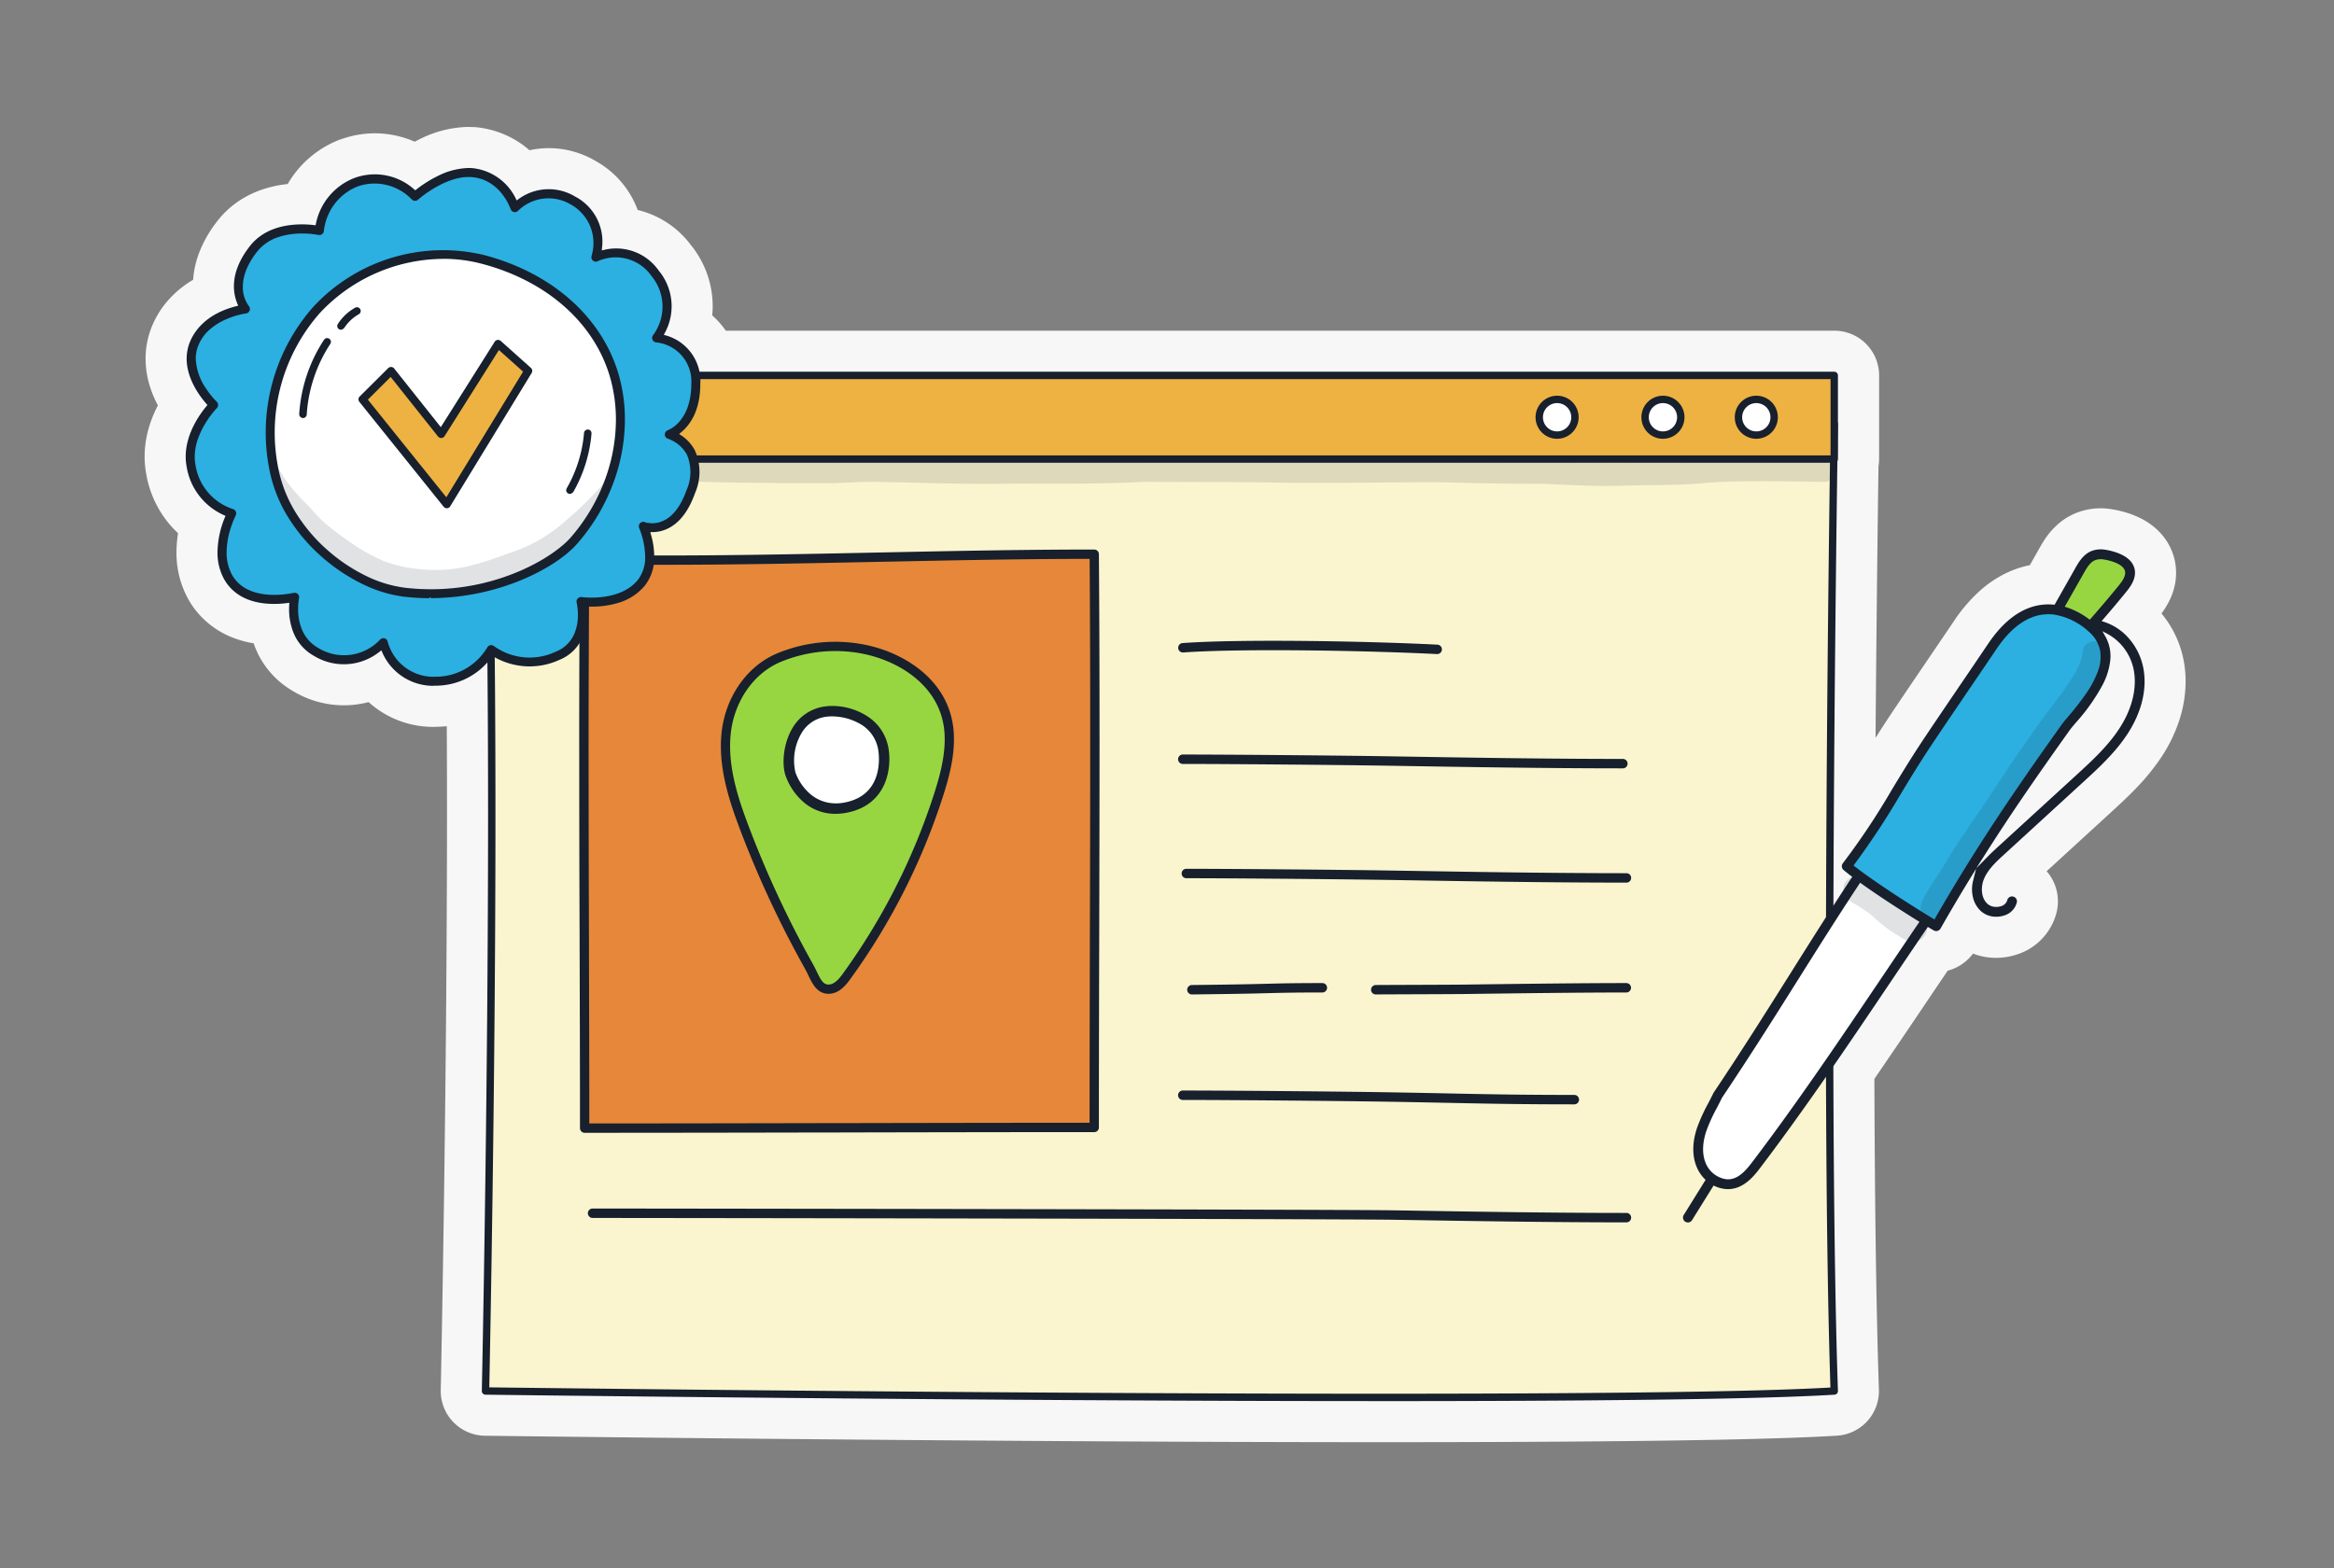 <svg xmlns="http://www.w3.org/2000/svg" xmlns:xlink="http://www.w3.org/1999/xlink" width="625" height="420" viewBox="0 0 625 420">
  <rect x="0" y="0" width="625" height="420" fill="#808080" stroke="none"/>
  <defs>
    <clipPath id="clip-path">
      <rect id="Rectangle_7305" data-name="Rectangle 7305" width="625" height="420" transform="translate(5074 2299)" fill="#e2e2e2" stroke="#c6c6c6" stroke-width="2" stroke-dasharray="10"/>
    </clipPath>
    <clipPath id="clip-path-2">
      <rect id="Rectangle_7316" data-name="Rectangle 7316" width="546.542" height="352.303" fill="none"/>
    </clipPath>
    <clipPath id="clip-path-4">
      <rect id="Rectangle_7308" data-name="Rectangle 7308" width="361.678" height="7.825" transform="translate(90.845 88.338)" fill="none"/>
    </clipPath>
    <clipPath id="clip-path-5">
      <rect id="Rectangle_7307" data-name="Rectangle 7307" width="361.673" height="7.823" transform="translate(90.847 88.34)" fill="none"/>
    </clipPath>
    <clipPath id="clip-path-6">
      <rect id="Rectangle_7310" data-name="Rectangle 7310" width="91.878" height="40.086" transform="translate(32.992 84.794)" fill="none"/>
    </clipPath>
    <clipPath id="clip-path-7">
      <rect id="Rectangle_7309" data-name="Rectangle 7309" width="91.878" height="40.079" transform="translate(32.991 84.798)" fill="none"/>
    </clipPath>
    <clipPath id="clip-path-8">
      <rect id="Rectangle_7312" data-name="Rectangle 7312" width="25.303" height="18.244" transform="translate(453.469 200.41)" fill="none"/>
    </clipPath>
    <clipPath id="clip-path-9">
      <rect id="Rectangle_7311" data-name="Rectangle 7311" width="15.484" height="23.592" transform="translate(453.469 215.779) rotate(-83)" fill="none"/>
    </clipPath>
    <clipPath id="clip-path-10">
      <rect id="Rectangle_7314" data-name="Rectangle 7314" width="50.214" height="83.938" transform="translate(475.197 133.189)" fill="none"/>
    </clipPath>
    <clipPath id="clip-path-11">
      <rect id="Rectangle_7313" data-name="Rectangle 7313" width="79.556" height="40.823" transform="translate(475.197 212.152) rotate(-83)" fill="none"/>
    </clipPath>
  </defs>
  <g id="referencement-local-illustration-grand" transform="translate(-5074 -2299)" clip-path="url(#clip-path)">
    <g id="Groupe_9654" data-name="Groupe 9654" transform="translate(5112.729 2333)">
      <g id="Groupe_9685" data-name="Groupe 9685" clip-path="url(#clip-path-2)">
        <g id="Groupe_9684" data-name="Groupe 9684">
          <g id="Groupe_9683" data-name="Groupe 9683" clip-path="url(#clip-path-2)">
            <path id="Tracé_34725" data-name="Tracé 34725" d="M546.085,143.29a27.91,27.91,0,0,0-6.006-12.966l.061-.082a21.374,21.374,0,0,0,2.337-3.957,17.643,17.643,0,0,0,1.04-3.019,16.086,16.086,0,0,0,.467-3.838,15.542,15.542,0,0,0-.431-3.642,15.7,15.7,0,0,0-2.131-4.929,16.433,16.433,0,0,0-2.475-2.945,18.7,18.7,0,0,0-4.246-2.981,24.244,24.244,0,0,0-4.321-1.712,26.835,26.835,0,0,0-3.86-.847v-.005c-.03,0-.061-.006-.091-.011s-.056-.011-.085-.015v0a17.793,17.793,0,0,0-9.116,1.056l-.216.088a17.008,17.008,0,0,0-4.191,2.524,19.961,19.961,0,0,0-3.7,4.029c-.836,1.194-1.388,2.2-1.7,2.75h0l-2.6,4.6a26.081,26.081,0,0,0-4.957,1.5,30.076,30.076,0,0,0-8.649,5.57,42.855,42.855,0,0,0-6.771,7.98l.007-.01c-.862,1.285-2.9,4.29-5.836,8.611-2.369,3.486-4.859,7.154-7.009,10.334s-3.952,5.857-5,7.45l0,.006c-1.114,1.694-2.14,3.293-3.1,4.819.246-31.678.586-58.412.784-72.708a11.948,11.948,0,0,0,.17-1.969V66.516a11.991,11.991,0,0,0-11.972-11.939H155.615c-.183-.265-.368-.529-.562-.787a23.646,23.646,0,0,0-3.062-3.319c.074-.788.125-1.58.128-2.375v-.047a26.075,26.075,0,0,0-5.694-16.23c-.026-.033-.057-.061-.083-.093a25.05,25.05,0,0,0-14.312-9.484,24.885,24.885,0,0,0-11.054-13l-.174-.109-.052-.029,0,0h0c-.079-.047-.162-.087-.241-.133-.029-.015-.055-.033-.084-.048v0A24.729,24.729,0,0,0,108.2,5.68h-.006a24.625,24.625,0,0,0-5.142.562,25.839,25.839,0,0,0-2.138-1.686l-.021-.014A25.524,25.524,0,0,0,88.828.088,8.789,8.789,0,0,0,87.74.035h-.02C87.408.024,87.088,0,86.786,0l-.317,0A30.238,30.238,0,0,0,73.6,3.3l0,0c-.035.017-.069.037-.1.054l-.088.043v0c-.361.181-.716.373-1.071.564A26.82,26.82,0,0,0,61.654,1.705h-.018a26.738,26.738,0,0,0-8.3,1.347c-.272.074-.543.163-.813.259-.038.014-.078.023-.117.037v0c-.065.024-.13.041-.195.066a27.647,27.647,0,0,0-11.15,7.96l-.008.009a27.806,27.806,0,0,0-2.74,3.911,31.418,31.418,0,0,0-6.9,1.5,26.563,26.563,0,0,0-6.146,3.021,24.7,24.7,0,0,0-5.693,5.261l-.01.012a33.191,33.191,0,0,0-4.793,8.167,25.848,25.848,0,0,0-1.791,7.685A27.254,27.254,0,0,0,5.646,47.2a24.618,24.618,0,0,0-3.93,6.82l0,.007A22.855,22.855,0,0,0,.255,62.06v.032a24.906,24.906,0,0,0,.97,6.776,29.329,29.329,0,0,0,2.329,5.723c-.151.29-.3.579-.451.882A32.021,32.021,0,0,0,.946,81.226,27.49,27.49,0,0,0,0,88.305v.026a25.092,25.092,0,0,0,.369,4.284c.006.033.016.066.022.1s.007.068.013.1l.08.434c.008.048.009.1.018.143a28.238,28.238,0,0,0,5.283,11.936l.01.014a28.208,28.208,0,0,0,3.154,3.476,36.077,36.077,0,0,0-.426,4.852v.005c0,.158,0,.317,0,.476a25.648,25.648,0,0,0,3.029,12.094l.078.143a23.062,23.062,0,0,0,3.215,4.46,23.493,23.493,0,0,0,8.254,5.744,27.318,27.318,0,0,0,6.1,1.724q.225.66.483,1.309l.042.1a23.4,23.4,0,0,0,9.529,11.1c.145.1.288.191.427.275.058.035.119.064.177.1.017.01.034.022.051.031l.157.085a26.419,26.419,0,0,0,13.3,3.607H53.4a26.514,26.514,0,0,0,6.584-.86A25.742,25.742,0,0,0,77.233,160.7h.195c.142,0,.282-.016.424-.022h.1a29.505,29.505,0,0,0,2.96-.162c.037,7.592.056,15.27.056,22.976,0,38.052-.412,76.487-.828,105.542-.208,14.528-.416,26.713-.574,35.335-.079,4.311-.145,7.732-.192,10.111-.024,1.189-.043,2.118-.056,2.767s-.021,1.006-.023,1.112v.006l0,.221a12,12,0,0,0,3.305,8.271l.111.115a12,12,0,0,0,8.417,3.6h0c1.995.025,133.3,1.718,239.611,1.728,26.8,0,52.014-.107,73.2-.377,10.6-.135,20.183-.31,28.473-.534s15.258-.494,20.72-.829a11.99,11.99,0,0,0,11.28-11.969c0-.118,0-.247-.006-.385v-.017c-.763-22.573-1.111-52.174-1.21-83.21,4.568-6.656,9.059-13.3,13.456-19.829l-.008.013.012-.018.009-.013.79-1.173.007-.011.2-.305.075-.109c1.679-2.492,3.381-5.014,5.087-7.537.049-.013.1-.022.146-.035a12.316,12.316,0,0,0,6.631-4.533,16.984,16.984,0,0,0,4.113,1.014,17.531,17.531,0,0,0,7.049-.6l0,.008c.086-.024.17-.055.256-.08.059-.018.12-.031.18-.05l0-.005a15.91,15.91,0,0,0,10.765-11.251l.067-.274a12.324,12.324,0,0,0-2.31-10.355c-.128-.163-.268-.317-.4-.474l16.986-15.56h0c2.151-1.972,4.514-4.126,6.9-6.6a58.909,58.909,0,0,0,6.932-8.546h0a40.674,40.674,0,0,0,4.691-9.682,33.8,33.8,0,0,0,1.708-10.452,29.906,29.906,0,0,0-.457-5.241m-2.568.461v0ZM27.687,129.09v0m511.4,2.5-.011.013.009-.011,0,0m.983-1.283c-.01-.012-.021-.023-.031-.034s-.02-.027-.031-.04ZM79.46,8.472h0l-.017-.015ZM66.052,8.03l-.018.015h0ZM12.911,42.647v.036h0ZM537.959,167.212Z" fill="#f7f7f7"/>
            <path id="Tracé_34726" data-name="Tracé 34726" d="M91.285,338.586s3.788-175.019,0-259.009H452.448s-2.83,175.128,0,259.009c-63.445,3.9-361.163,0-361.163,0" fill="#faf5cf"/>
            <path id="Tracé_34727" data-name="Tracé 34727" d="M330.765,341.293c-106.225,0-237.514-1.693-239.494-1.719a.987.987,0,0,1-.976-1v-.01c.038-1.751,3.745-175.948,0-258.943a.989.989,0,0,1,.944-1.032H452.446a.992.992,0,0,1,.988,1v.01c-.028,1.751-2.794,176.061,0,258.959a.987.987,0,0,1-.927,1.02c-21.029,1.29-68.211,1.721-121.743,1.721M92.292,337.611c18.956.241,296.361,3.689,359.134.045-2.636-80.01-.207-242.73.016-257.09H92.317c3.525,80.156.273,242.732-.024,257.044" fill="#17202c"/>
            <rect id="Rectangle_7306" data-name="Rectangle 7306" width="361.163" height="22.408" transform="translate(91.285 66.561)" fill="#edb242"/>
            <path id="Tracé_34728" data-name="Tracé 34728" d="M452.446,89.957H91.283a.988.988,0,0,1-.988-.988V66.561a.989.989,0,0,1,.988-.99H452.446a.99.99,0,0,1,.988.99V88.969a.988.988,0,0,1-.988.988M92.273,87.979H451.458V67.543H92.273Z" fill="#17202c"/>
            <path id="Tracé_34729" data-name="Tracé 34729" d="M373.458,77.763a4.778,4.778,0,1,1,4.778,4.778,4.778,4.778,0,0,1-4.778-4.778" fill="#fff"/>
            <path id="Tracé_34730" data-name="Tracé 34730" d="M378.238,83.531A5.767,5.767,0,1,1,384,77.763v0a5.773,5.773,0,0,1-5.766,5.766m0-9.556a3.79,3.79,0,1,0,3.79,3.79,3.79,3.79,0,0,0-3.79-3.79" fill="#17202c"/>
            <path id="Tracé_34731" data-name="Tracé 34731" d="M401.8,77.763a4.778,4.778,0,1,1,4.778,4.778,4.778,4.778,0,0,1-4.778-4.778" fill="#fff"/>
            <path id="Tracé_34732" data-name="Tracé 34732" d="M406.575,83.531a5.767,5.767,0,1,1,5.766-5.768v0a5.773,5.773,0,0,1-5.766,5.766m0-9.556a3.79,3.79,0,1,0,3.79,3.79,3.79,3.79,0,0,0-3.79-3.79" fill="#17202c"/>
            <g id="Groupe_9667" data-name="Groupe 9667" opacity="0.129">
              <g id="Groupe_9666" data-name="Groupe 9666">
                <g id="Groupe_9665" data-name="Groupe 9665" clip-path="url(#clip-path-4)">
                  <g id="Groupe_9664" data-name="Groupe 9664">
                    <g id="Groupe_9663" data-name="Groupe 9663" clip-path="url(#clip-path-5)">
                      <path id="Tracé_34733" data-name="Tracé 34733" d="M451.186,89.988a2.824,2.824,0,0,0-1.446-.362c-.9-.1-1.812-.01-2.711-.111-3.7-.178-7.4-.273-11.1-.352-11.117-.379-22.192.9-33.3.707-5.653.063-11.307.243-16.96.008-4.379-.036-8.734-.494-13.109-.6-12.65.083-25.281-.929-37.931-.634q-16.465.219-32.928-.178c-8.764-.089-17.525-.008-26.289-.065-7.307-.279-14.587.466-21.89.454-15.992.227-32,.257-47.985-.219-5.833-.091-11.676-.288-17.505.083-4.889.283-9.789.1-14.684.168-5.42-.018-10.84-.069-16.262-.087-6.386-.275-12.777-.421-19.167-.194-5.211.008-10.408.407-15.614.559-4.794.01-9.587.085-14.381.067a103.7,103.7,0,0,0-10.666-.186c-1.865.162-4.039-.484-5.507.956a3.233,3.233,0,0,0,2.266,5.472c4.2.138,8.422-.036,12.617.364,6.169.2,12.36.233,18.525-.067,7.566-.488,15.144-.763,22.728-.747,5.857.117,11.712.326,17.572.294,6.426.128,12.856.128,19.282.081,4.173-.134,8.343-.425,12.522-.3,11.642.217,23.279.664,34.927.445,11.763-.032,23.532.168,35.283-.484,10.5.057,20.991.03,31.485.134,15.571.344,31.14.01,46.708-.051,9.453.225,18.9.478,28.359.433,7.082.31,14.17.727,21.262.539,5.647-.2,11.3-.13,16.948-.348,3.409-.124,6.8-.611,10.206-.678,8.854-.36,17.713-.132,26.563-.032a3.228,3.228,0,0,0,2.739-.779,2.768,2.768,0,0,0-.553-4.3" fill="#17202c"/>
                    </g>
                  </g>
                </g>
              </g>
            </g>
            <path id="Tracé_34734" data-name="Tracé 34734" d="M426.8,77.763a4.778,4.778,0,1,1,4.778,4.778,4.778,4.778,0,0,1-4.778-4.778" fill="#fff"/>
            <path id="Tracé_34735" data-name="Tracé 34735" d="M431.576,83.531a5.767,5.767,0,1,1,5.766-5.768v0a5.773,5.773,0,0,1-5.766,5.766m0-9.556a3.79,3.79,0,1,0,3.79,3.79,3.79,3.79,0,0,0-3.79-3.79" fill="#17202c"/>
            <path id="Tracé_34736" data-name="Tracé 34736" d="M254.288,268c0-54.651.379-102.241,0-153.55-45.3,0-90.828,2.229-136.469,1.413-.437,52.286,0,101.478,0,152.314,45.616,0,91.084-.177,136.469-.177" fill="#e78739"/>
            <path id="Tracé_34737" data-name="Tracé 34737" d="M255.532,114.433a1.25,1.25,0,0,0-1.242-1.239h0c-18.808,0-37.925.393-56.411.774h-.051l-1.548.031c-18.643.389-37.919.789-57.422.789-7.469,0-14.317-.058-20.939-.176h0a1.544,1.544,0,0,0-.942.326l-.013.009-.011.011a1.273,1.273,0,0,0-.373.881v.01q-.225,26.157-.2,51.413,0,25.263.1,49.665v1.152h0c.046,15.427.1,32.911.1,50.1a1.251,1.251,0,0,0,1.245,1.25h0c22,0,44.257-.044,65.784-.087h2.752l2.963-.013h1.515c20.821-.042,42.347-.083,63.455-.083h0a1.249,1.249,0,0,0,1.242-1.25c0-18.38.045-36.668.092-53.825v-1.6c.039-16.327.077-32.21.077-48.087,0-16.524-.041-33.041-.169-50.047M250.81,266.745c-20.779.008-41.423.046-64.321.091h-3.561c-19.941.039-40.561.078-61.628.087h-2.229v-2.229c0-15.118-.049-30.3-.091-44.989v-2.124h0q-.078-24.425-.1-49.775,0-23.729.172-48.433l.017-2.244,2.249.032c5.462.078,11.351.118,17.5.118,19.6,0,39.135-.4,58.021-.795h0l.777-.013h.151c17.39-.36,35.372-.734,53.07-.774h2.22l.014,2.218q.15,23.712.134,46.8,0,25.128-.083,49.445l-.011,3.887v1.806q-.052,21.621-.072,44.659v2.229H250.81v0Z" fill="#17202c"/>
            <path id="Tracé_34738" data-name="Tracé 34738" d="M395.847,171.81a1.263,1.263,0,1,0,0-2.526c-20.485,0-42.406-.366-61.748-.689-15.82-.265-45.6-.492-56.064-.492a1.262,1.262,0,0,0-.071,2.523h.071c10.448,0,40.214.23,56.024.492,19.35.325,41.28.691,61.788.691" fill="#17202c"/>
            <path id="Tracé_34739" data-name="Tracé 34739" d="M329.685,232.371h.015c2.475-.03,20.337-.071,23.662-.114,12.959-.174,30.709-.411,43.438-.411a1.262,1.262,0,0,0,0-2.523c-12.747,0-30.5.235-43.473.409-3.323.045-21.184.086-23.657.114a1.263,1.263,0,1,0,.015,2.526" fill="#17202c"/>
            <path id="Tracé_34740" data-name="Tracé 34740" d="M346.109,141.2a1.262,1.262,0,0,0,.063-2.523c-17.6-.906-52.021-1.577-68.232-.426a1.262,1.262,0,1,0,.179,2.518c16.112-1.145,50.389-.472,67.924.429h.066" fill="#17202c"/>
            <path id="Tracé_34741" data-name="Tracé 34741" d="M396.8,202.42a1.263,1.263,0,1,0,0-2.526c-20.485,0-42.406-.366-61.748-.689-15.82-.265-45.6-.492-56.064-.492a1.262,1.262,0,0,0-.071,2.523c.024,0,.047,0,.071,0,10.448,0,40.214.23,56.024.492,19.35.325,41.28.691,61.788.691" fill="#17202c"/>
            <path id="Tracé_34742" data-name="Tracé 34742" d="M280.453,232.371h.015c2.475-.03,5.462-.071,8.788-.114,12.959-.174,13.355-.411,26.084-.411a1.262,1.262,0,0,0,.071-2.523h-.071c-12.747,0-13.151.235-26.12.409-3.323.045-6.31.086-8.783.114a1.263,1.263,0,0,0,.015,2.526" fill="#17202c"/>
            <path id="Tracé_34743" data-name="Tracé 34743" d="M382.847,261.81a1.263,1.263,0,1,0,0-2.526c-20.485,0-29.406-.366-48.748-.689-15.82-.265-45.6-.492-56.064-.492a1.262,1.262,0,0,0-.071,2.523c.024,0,.047,0,.071,0,10.448,0,40.214.23,56.024.492,19.35.325,28.28.691,48.788.691" fill="#17202c"/>
            <path id="Tracé_34744" data-name="Tracé 34744" d="M396.8,293.42a1.263,1.263,0,0,0,0-2.526c-20.485,0-42.406-.366-61.748-.689-15.82-.265-204.6-.492-215.064-.492a1.262,1.262,0,1,0-.071,2.523c.024,0,.047,0,.071,0,10.448,0,199.214.23,215.024.492,19.35.325,41.28.691,61.788.691" fill="#17202c"/>
            <path id="Tracé_34745" data-name="Tracé 34745" d="M177.9,224.872A275.985,275.985,0,0,1,160.733,188.1c-3.1-8.167-5.825-16.7-5.05-25.27s5.736-17.269,14.394-20.764a39.263,39.263,0,0,1,22.681-2.131c8.757,1.78,21.93,8.452,22.694,22.626.3,5.586-1.157,11.107-2.867,16.461a173.484,173.484,0,0,1-24.7,48.648c-1.186,1.639-2.823,3.456-5,3.285-2.681-.21-3.432-3.3-4.984-6.075" fill="#97d641"/>
            <path id="Tracé_34746" data-name="Tracé 34746" d="M182.924,232.192l-.131-.008c-2.792-.213-3.988-2.7-5.048-4.889v-.008l-.045-.093v-.007c-.257-.529-.546-1.126-.867-1.705a277.836,277.836,0,0,1-17.256-36.945c-2.92-7.684-5.959-16.645-5.128-25.818.895-9.881,6.846-18.445,15.163-21.8A40.487,40.487,0,0,1,193,138.721c10.454,2.123,22.924,9.625,23.681,23.772.316,5.856-1.219,11.586-2.928,16.9a174.1,174.1,0,0,1-24.883,48.991c-1.227,1.708-3.185,3.949-5.959,3.807m4.023-91.753a38.224,38.224,0,0,0-16.4,2.772c-7.463,3.013-12.815,10.76-13.628,19.734-.784,8.656,2.155,17.3,4.973,24.716a275.884,275.884,0,0,0,17.094,36.611c.357.643.684,1.31.987,1.934,1.049,2.175,1.706,3.41,3.02,3.51h.006c1.269.049,2.467-.808,3.888-2.776A171.677,171.677,0,0,0,211.4,178.648c1.633-5.1,3.1-10.564,2.809-16.015-.686-12.738-12.121-19.533-21.706-21.483a37.748,37.748,0,0,0-5.564-.709" fill="#17202c"/>
            <path id="Tracé_34747" data-name="Tracé 34747" d="M182.463,156.594c-9.544,1.252-10.9,12.738-9.5,16.745,1.476,4.251,6.284,10.665,14.852,8.977,10.13-1.995,10.834-11.507,9.975-15.927-1.636-8.414-10.838-10.386-15.319-9.8" fill="#fff"/>
            <path id="Tracé_34748" data-name="Tracé 34748" d="M184.268,183.978a12.967,12.967,0,0,1-8.5-3.755,16.941,16.941,0,0,1-4.129-6.431c-1.068-3.076-.646-8.744,1.92-12.9a11.768,11.768,0,0,1,8.723-5.677,14.736,14.736,0,0,1,2.689-.1,17.428,17.428,0,0,1,8.663,2.815,12.608,12.608,0,0,1,5.5,8.19c1,5.119-.039,15.381-11.068,17.559a15.55,15.55,0,0,1-3.8.295m.475-26.07a11.9,11.9,0,0,0-2.1.063,8.959,8.959,0,0,0-6.716,4.377,14.4,14.4,0,0,0-1.659,10.53,13.783,13.783,0,0,0,3.345,5.229,10.476,10.476,0,0,0,6.893,3.071,12.285,12.285,0,0,0,3.031-.234c11.092-2.185,8.97-13.8,8.874-14.291a9.75,9.75,0,0,0-4.754-6.708,15.282,15.282,0,0,0-6.916-2.035" fill="#17202c"/>
            <path id="Tracé_34749" data-name="Tracé 34749" d="M46.786,27.738A15.875,15.875,0,0,1,56.617,14.81c9.155-3.464,15.806,3.777,15.806,3.777s7.658-6.9,15.21-6.349c8.623.633,11.531,9.383,11.531,9.383a12.869,12.869,0,0,1,15.454-1.96,13.073,13.073,0,0,1,6.233,15.232,12.9,12.9,0,0,1,15.89,4.35,14.1,14.1,0,0,1,.385,17.281,11.709,11.709,0,0,1,10.476,12.4c0,10.995-7.091,13.465-7.091,13.465s10.173,2.888,5.735,15.347-12.7,9.25-12.7,9.25,4.172,9.342-.553,15.157c-5.342,6.571-16.14,5.006-16.14,5.006s2.628,10.855-6.3,14.542a17.615,17.615,0,0,1-17.746-1.657,17.374,17.374,0,0,1-15.187,8.457A13.966,13.966,0,0,1,63.9,138.135a14.5,14.5,0,0,1-18.01,2.478C38,136.107,40.14,125.96,40.14,125.96s-13.055,3.212-17.86-5.477c-4.049-7.322,1-17,1-17A16.038,16.038,0,0,1,12.38,90.6c-1.505-8.467,6.061-16.136,6.061-16.136S10.056,66.5,13.116,58.32c3.109-8.279,13.842-9.575,13.842-9.575s-5.483-6.372,2.183-16.115c5.852-7.433,17.614-4.9,17.614-4.9" fill="#2bb0e1"/>
            <path id="Tracé_34750" data-name="Tracé 34750" d="M90.229,35.4A46.246,46.246,0,0,0,45.988,49.076,49.434,49.434,0,0,0,34.8,92.608c3.789,17.27,21.25,30.453,34.723,32.022,21.887,2.544,39.837-7.417,45.423-13.815,10.29-11.794,14.952-28.1,11.14-42.957S109.6,40.358,90.225,35.406" fill="#fff"/>
            <path id="Tracé_34751" data-name="Tracé 34751" d="M77.246,149.7h0a14.859,14.859,0,0,1-13.594-8.913l-.261-.593-.507.4a15.343,15.343,0,0,1-17.514,1.1l-.019-.018-.062-.03a12.443,12.443,0,0,1-5.4-6.1,16.976,16.976,0,0,1-1.207-6.45c0-.351.016-.671.03-.953v-.005l.033-.681-.593.077a26.939,26.939,0,0,1-3.477.229h-.012c-8.021,0-11.724-3.642-13.417-6.7a14.65,14.65,0,0,1-1.729-7.179,25.224,25.224,0,0,1,1.956-9.258l.181-.448-.439-.2a17.232,17.232,0,0,1-9.9-12.586h.007l-.1-.548v-.07l-.018-.034A14.209,14.209,0,0,1,11,88.308c0-5.913,3.477-10.992,5.546-13.494l.271-.326-.279-.321c-1.97-2.261-5.276-6.838-5.283-12.09a11.844,11.844,0,0,1,.755-4.181c1.039-2.761,4.043-7.716,12.49-9.874l.562-.143-.225-.534a12,12,0,0,1-.927-4.656c0-3.53,1.446-7.166,4.306-10.806C31.978,27.1,37.855,26.1,42.122,26.1a27.485,27.485,0,0,1,3.206.189l.458.052.091-.45a16.644,16.644,0,0,1,10.3-12.215l.014-.005A15.815,15.815,0,0,1,72.155,16.7l.312.274.327-.254a32.959,32.959,0,0,1,5.677-3.564,19.235,19.235,0,0,1,8.313-2.156c.337,0,.642.011.933.034h.021a14.523,14.523,0,0,1,11.63,8.114l.262.539.482-.353a13.664,13.664,0,0,1,15.081-.735l.023.015.021.011a13.616,13.616,0,0,1,7.25,13.746l-.076.7.684-.154a13.894,13.894,0,0,1,14.545,5.53l.165.23h.019a14.943,14.943,0,0,1,1.492,16.467l-.293.546.6.17a12.664,12.664,0,0,1,9.2,12.155c0,.275-.009.565-.029.861v.052c0,7.131-2.8,10.947-5.152,12.892l-.521.43.563.372a10.986,10.986,0,0,1,3.661,4.011,14.148,14.148,0,0,1,.045,11.447l-.014.033c-1.73,4.869-4.245,8.083-7.472,9.557a9.323,9.323,0,0,1-3.846.86l-.655.007.18.63a21.587,21.587,0,0,1,.876,5.862,12.1,12.1,0,0,1-2.527,7.844,14.548,14.548,0,0,1-7.13,4.617,24.411,24.411,0,0,1-7.069,1c-.236,0-.456-.007-.649-.013H119l-.683-.021.051.562c.044.489.085,1.019.085,1.583a15.1,15.1,0,0,1-1.523,6.8,11.257,11.257,0,0,1-5.894,5.361l-.1.036-.02.019a19.068,19.068,0,0,1-17.375-.881l-.39-.223-.264.361a18.528,18.528,0,0,1-14.944,7.593l-.488-.008-.026.027Zm.36-2.436h0l.339.005h0A16.058,16.058,0,0,0,91.575,139.7H91.6l.142-.262a1.2,1.2,0,0,1,1.614-.5l.245.166a16.349,16.349,0,0,0,16.47,1.461l.018-.005a8.952,8.952,0,0,0,4.846-4.512,12.391,12.391,0,0,0,1.089-5.321,15.6,15.6,0,0,0-.335-3.289l-.039-.332a1.215,1.215,0,0,1,1.181-1.186l.2.014h.007a22.139,22.139,0,0,0,2.6.142h.032c3.2,0,9.055-.613,12.379-4.719a9.731,9.731,0,0,0,1.983-6.313,21.369,21.369,0,0,0-1.593-7.587,1.233,1.233,0,0,1-.1-.486,1.192,1.192,0,0,1,1.621-1.12l.673.25v-.081a7.02,7.02,0,0,0,1.333.13,6.9,6.9,0,0,0,2.982-.684l.042-.021c2.563-1.216,4.613-3.944,6.1-8.108a11.909,11.909,0,0,0,.141-9.508l-.012-.026-.012-.023a9.175,9.175,0,0,0-4.7-4.119v-.023l-.355-.107a1.2,1.2,0,0,1-.86-1.119l.056-.4a1.214,1.214,0,0,1,.747-.768l.045-.019a8.738,8.738,0,0,0,3.32-2.614,12.154,12.154,0,0,0,2.022-3.745,18.582,18.582,0,0,0,.9-5.924v-.01c.02-.271.03-.541.03-.8a10.483,10.483,0,0,0-8.954-10.361v-.018L137,57.717a1.2,1.2,0,0,1-1.1-1.188l0-.123a1.2,1.2,0,0,1,.246-.626l.007-.007a12.822,12.822,0,0,0-.385-15.784,11.665,11.665,0,0,0-13.693-4.319v-.062l-.722.358a1.2,1.2,0,0,1-.525.124h-.005a1.2,1.2,0,0,1-1.2-1.169l.074-.464A11.8,11.8,0,0,0,113.988,20.7h-.007A11.6,11.6,0,0,0,100,22.461v0a1.2,1.2,0,0,1-1.7.012A1.177,1.177,0,0,1,98,22a15.064,15.064,0,0,0-2.394-4.185,12.458,12.458,0,0,0-3.21-2.84,10.908,10.908,0,0,0-4.875-1.536c-.243-.019-.5-.029-.773-.029h-.029c-3.435,0-6.919,1.644-9.237,3.023a30.417,30.417,0,0,0-4.271,3.051,1.21,1.21,0,0,1-1.691-.081l-.005,0a13.764,13.764,0,0,0-14.479-3.465l-.022.008a14.516,14.516,0,0,0-9.01,11.9v.01a1.2,1.2,0,0,1-1.189,1.1h-.11l-.17-.025a23.651,23.651,0,0,0-4.348-.382,20.014,20.014,0,0,0-6.209.908,11.98,11.98,0,0,0-5.848,3.94c-2.54,3.227-3.828,6.384-3.831,9.383a8.465,8.465,0,0,0,1.617,5.206,1.21,1.21,0,0,1-.773,1.975,21.391,21.391,0,0,0-5.4,1.6,16.577,16.577,0,0,0-4.262,2.663,11.261,11.261,0,0,0-3.191,4.541,9.446,9.446,0,0,0-.6,3.314,15.21,15.21,0,0,0,2.787,8.035A22.429,22.429,0,0,0,19.3,73.6a1.231,1.231,0,0,1,.373.876,1.206,1.206,0,0,1-.338.838l-.046.048a24.241,24.241,0,0,0-2.937,3.9,22.116,22.116,0,0,0-2.018,4.13,14.672,14.672,0,0,0-.917,4.958,11.791,11.791,0,0,0,.18,2.054v.007A14.757,14.757,0,0,0,23.61,102.34l.023.005a1.221,1.221,0,0,1,.889,1.134l-.045.353-.089.231v.008a23.912,23.912,0,0,0-1.228,3.038,21.852,21.852,0,0,0-1.206,6.824,12.23,12.23,0,0,0,1.419,5.983c1.363,2.475,4.445,5.426,11.384,5.426a24.965,24.965,0,0,0,5.1-.529l.346-.042a1.2,1.2,0,0,1,1.136.892l.036.315-.026.272a15.662,15.662,0,0,0-.249,2.867,14.242,14.242,0,0,0,.98,5.387,10.132,10.132,0,0,0,4.426,5.074l.008,0a13.224,13.224,0,0,0,16.52-2.231v-.005a1.207,1.207,0,0,1,.883-.392h.173l.132.015a1.205,1.205,0,0,1,.86.879v.01a12.7,12.7,0,0,0,12.256,9.429Z" fill="#17202c"/>
            <path id="Tracé_34752" data-name="Tracé 34752" d="M76.209,126.229h0a61.471,61.471,0,0,1-6.821-.408A35.423,35.423,0,0,1,58.4,122.467a48.892,48.892,0,0,1-10.732-7.111,47.26,47.26,0,0,1-8.8-10.121,38.176,38.176,0,0,1-5.234-12.37A50.87,50.87,0,0,1,45.1,48.265l.007-.007A47.3,47.3,0,0,1,90.519,34.227h.017c18.886,4.827,32.618,17.282,36.732,33.318a43.461,43.461,0,0,1,1.34,10.819,48.96,48.96,0,0,1-3.277,17.47,52.019,52.019,0,0,1-9.462,15.756c-3.1,3.549-8.554,7.109-14.961,9.768a64.4,64.4,0,0,1-24.21,4.859l-.292-.293-.192.293Zm3.55-90.9h0l-.005.011A45.5,45.5,0,0,0,46.893,49.876l-.009.011a48.409,48.409,0,0,0-10.9,42.457,35.866,35.866,0,0,0,4.938,11.683,44.635,44.635,0,0,0,8.285,9.532,46.028,46.028,0,0,0,10.087,6.7,33.161,33.161,0,0,0,10.377,3.167,61.1,61.1,0,0,0,7.04.409h.027a60.183,60.183,0,0,0,24.128-5.062c6.656-2.937,11.175-6.448,13.184-8.755a49.741,49.741,0,0,0,9.021-15.01,46.506,46.506,0,0,0,3.13-16.622,41.343,41.343,0,0,0-1.268-10.238c-3.89-15.164-16.972-26.97-35-31.583a40.156,40.156,0,0,0-9.881-1.236Z" fill="#17202c"/>
            <g id="Groupe_9672" data-name="Groupe 9672" opacity="0.129">
              <g id="Groupe_9671" data-name="Groupe 9671">
                <g id="Groupe_9670" data-name="Groupe 9670" clip-path="url(#clip-path-6)">
                  <g id="Groupe_9669" data-name="Groupe 9669">
                    <g id="Groupe_9668" data-name="Groupe 9668" clip-path="url(#clip-path-7)">
                      <path id="Tracé_34753" data-name="Tracé 34753" d="M119.768,104.956c1.358-2.648,2.624-5.35,3.715-8.117.483-1.229.977-2.472,1.385-3.74a85.226,85.226,0,0,1-11.591,11.916,41.84,41.84,0,0,1-16.013,9.268c-9.049,3.349-15.044,5.053-23.878,4.154a38.849,38.849,0,0,1-9.227-2.1,52.915,52.915,0,0,1-6.964-3.652,99.874,99.874,0,0,1-8.377-6.1,36.476,36.476,0,0,1-4.375-4.483,60.344,60.344,0,0,1-6.1-6.743c-.1-.137-.063-.088.1.147-1.311-1.7-3.044-4.916-4.121-6.118a4.4,4.4,0,0,0-1.329-4.594,62.6,62.6,0,0,0,1.094,8.09c.289.717.578,1.434.887,2.136.3.672.614,1.335.934,2q1.213,2.252,2.458,4.506a66.486,66.486,0,0,0,8.715,11.437,66.965,66.965,0,0,0,10.134,6.964,31.112,31.112,0,0,0,9.667,3.742,50.833,50.833,0,0,0,17.877.746,95.057,95.057,0,0,0,9.342-1.809,1.438,1.438,0,0,1,.809-.639,57.981,57.981,0,0,0,20.865-12.943,46.873,46.873,0,0,0,3.992-4.068" fill="#17202c"/>
                    </g>
                  </g>
                </g>
              </g>
            </g>
            <path id="Tracé_34754" data-name="Tracé 34754" d="M65.98,65.364l-7.644,7.6,22.573,28.1,21.812-35.722-8.08-7.226L79.408,82.257Z" fill="#edb242"/>
            <path id="Tracé_34755" data-name="Tracé 34755" d="M81.1,102.134h-.192a1.066,1.066,0,0,1-.836-.4L57.5,73.634a1.071,1.071,0,0,1,.081-1.433l7.646-7.6a1.03,1.03,0,0,1,.734-.3h.086a1.067,1.067,0,0,1,.773.4l12.49,15.712L93.732,57.545A1.076,1.076,0,0,1,95.2,57.2l.164.124,8.072,7.216a1.074,1.074,0,0,1,.2,1.368l-21.812,35.72a1.073,1.073,0,0,1-.724.5ZM65.884,66.965l-6.107,6.08L80.79,99.2l20.553-33.657-6.469-5.785L80.316,82.826a1.061,1.061,0,0,1-.842.5H79.43a1.114,1.114,0,0,1-.861-.4L65.885,66.971Z" fill="#17202c"/>
            <path id="Tracé_34756" data-name="Tracé 34756" d="M42.451,77.98h-.1l-.033-.009-.027-.008a.913.913,0,0,0-.1-.028.248.248,0,0,0-.059-.017.987.987,0,0,1-.736-.936V76.9A40.936,40.936,0,0,1,48.034,57.02a1.018,1.018,0,0,1,.837-.457h.007a1.007,1.007,0,0,1,.842,1.559,38.964,38.964,0,0,0-6.312,18.917,1,1,0,0,1-.957.941" fill="#17202c"/>
            <path id="Tracé_34757" data-name="Tracé 34757" d="M52.578,54.333h0a.426.426,0,0,1-.137-.021l-.229-.067-.194-.088a1.014,1.014,0,0,1-.441-.83,1,1,0,0,1,.133-.5l.018-.02.025-.048a13.14,13.14,0,0,1,4.614-4.339l.024-.015a1.019,1.019,0,0,1,.465-.115,1.007,1.007,0,0,1,.879.52.959.959,0,0,1,.126.484V49.3a1,1,0,0,1-.515.877,11.17,11.17,0,0,0-3.875,3.638l-.28.26-.355.194h0a.668.668,0,0,1-.152.04.509.509,0,0,0-.077.019h-.024Z" fill="#17202c"/>
            <path id="Tracé_34758" data-name="Tracé 34758" d="M113.879,98.3h-.017l-.04-.006H113.8l-.068-.015-.031-.007a.991.991,0,0,1-.814-.95l.028-.188.048-.174.072-.178a35.881,35.881,0,0,0,4.627-14.8l0-.036a1.027,1.027,0,0,1,1.009-.9h.084a1.006,1.006,0,0,1,.91,1v.11a37.959,37.959,0,0,1-4.861,15.6l-.276.282-.316.186a.776.776,0,0,0-.082.025l-.043.018h-.037a.767.767,0,0,1-.118.021h-.058Z" fill="#17202c"/>
            <path id="Tracé_34759" data-name="Tracé 34759" d="M512.5,128.8l5.631-9.954c.9-1.593,1.915-3.291,3.627-4.006a7.769,7.769,0,0,1,5.112.176c2.009.587,4.232,1.637,4.711,3.641.447,1.861-.823,3.656-2.042,5.143Q525.313,129,520.853,134a6.52,6.52,0,0,1-2.185,1.815,4.583,4.583,0,0,1-2.35.253,5.892,5.892,0,0,1-4.511-2.924c-.853-1.639-.583-3.842.691-4.337" fill="#97d641"/>
            <path id="Tracé_34760" data-name="Tracé 34760" d="M460.293,198.7c-13.37,19.952-24.112,38.4-39.064,60.715-1.469,3.043-3.234,5.97-4.3,9.172s-1.379,6.818.061,9.89,4.978,5.339,8.329,4.583c2.791-.629,4.734-3.03,6.44-5.284,16.923-22.321,32.368-46.362,48.215-69.437Z" fill="#fff"/>
            <path id="Tracé_34761" data-name="Tracé 34761" d="M413.088,293.438a1.316,1.316,0,0,0,1.275-.609l5.773-9.276.4.183a8.592,8.592,0,0,0,2.517.72,7.485,7.485,0,0,0,2.554-.119c3.412-.77,5.689-3.779,7.2-5.766,12.143-16.02,23.637-33.076,34.749-49.571l.011-.017.79-1.175.248-.372.04-.059c4.067-6.026,8.269-12.26,12.419-18.3a1.3,1.3,0,0,0,.184-1.068,1.324,1.324,0,0,0-.692-.849l-19.687-9.643a1.278,1.278,0,0,0-.415-.125,1.328,1.328,0,0,0-1.253.575c-6.582,9.835-12.338,18.985-18.431,28.672-6.322,10.053-12.86,20.448-20.627,32.04v.009a1.374,1.374,0,0,0-.089.159c-.43.886-.883,1.761-1.32,2.609l-.012.022-.024.046a47.017,47.017,0,0,0-3.011,6.643c-.942,2.83-1.686,7.012.119,10.86a9.738,9.738,0,0,0,1.908,2.727l.279.281-5.851,9.4a1.319,1.319,0,0,0,.414,1.81,1.345,1.345,0,0,0,.538.19m47.66-93.056,16.763,8.212.519.252-.326.48c-4.316,6.306-8.741,12.876-12.3,18.154l-.022.032-.031.047-.013.019c-11.1,16.463-22.569,33.489-34.628,49.4-1.685,2.233-3.4,4.278-5.684,4.8a4.816,4.816,0,0,1-1.641.076,7.1,7.1,0,0,1-5.209-3.939c-1.438-3.061-.793-6.539,0-8.918a44.09,44.09,0,0,1,2.843-6.261l.012-.024.123-.237.01-.019.008-.015c.4-.766.8-1.558,1.182-2.343l.015-.031.022-.031c7.746-11.566,14.272-21.937,20.582-31.974l.016-.025.053-.085c5.827-9.259,11.33-18.008,17.464-27.205l.246-.365Z" fill="#17202c"/>
            <path id="Tracé_34762" data-name="Tracé 34762" d="M479.754,214.077c-3.852-2.218-18.076-11.1-23.961-16.05,9.139-11.919,12.7-19.7,21.084-32.432,3.257-4.952,15.282-22.555,17.8-26.316,10.036-15,21.1-10.188,26.84-5.049,10.245,9.17-4.314,22.715-7.121,26.652-12.759,17.878-23.232,33.216-34.641,53.195" fill="#2bb0e1"/>
            <g id="Groupe_9677" data-name="Groupe 9677" opacity="0.129">
              <g id="Groupe_9676" data-name="Groupe 9676">
                <g id="Groupe_9675" data-name="Groupe 9675" clip-path="url(#clip-path-8)">
                  <g id="Groupe_9674" data-name="Groupe 9674">
                    <g id="Groupe_9673" data-name="Groupe 9673" clip-path="url(#clip-path-9)">
                      <path id="Tracé_34763" data-name="Tracé 34763" d="M471.9,208.856a59.871,59.871,0,0,0-6.861-4.652c-.077-.041-.15-.083-.227-.122-.046-.027-.083-.051-.146-.087-1.382-.821-2.759-1.648-4.148-2.462a3.528,3.528,0,0,0-4.362,5.547l.084.064a56.8,56.8,0,0,1,5.948,3.769,39.712,39.712,0,0,0,8.889,6.574l-.88-.511c2.481,1.9,6.071,1.812,7.02-1.588,1.054-3.508-3-4.981-5.317-6.532" fill="#17202c"/>
                    </g>
                  </g>
                </g>
              </g>
            </g>
            <g id="Groupe_9682" data-name="Groupe 9682" opacity="0.129">
              <g id="Groupe_9681" data-name="Groupe 9681">
                <g id="Groupe_9680" data-name="Groupe 9680" clip-path="url(#clip-path-10)">
                  <g id="Groupe_9679" data-name="Groupe 9679">
                    <g id="Groupe_9678" data-name="Groupe 9678" clip-path="url(#clip-path-11)">
                      <path id="Tracé_34764" data-name="Tracé 34764" d="M524.919,139.944c-.755-3.14-5.579-2.761-5.907.451-.51,5.622-6.465,12.038-11.634,19.313-4.562,6.291-8.886,12.735-13.118,19.244-3.79,5.712-7.831,11.26-11.39,17.124-1.714,2.991-3.728,5.8-5.528,8.728-1.125,2.037-2.947,4.8-.724,6.762a3.508,3.508,0,0,0,4.633.29c1.566-1.621,2.292-3.9,3.365-5.888.033-.045.144-.212.356-.543,3.125-4.824,6.115-9.727,9.381-14.465,9.094-14.207,20.2-27.144,28.134-42.086a22.561,22.561,0,0,0,2.209-5.817,6.369,6.369,0,0,0,.224-3.112" fill="#17202c"/>
                    </g>
                  </g>
                </g>
              </g>
            </g>
            <path id="Tracé_34765" data-name="Tracé 34765" d="M479.593,215.379a1.293,1.293,0,0,0,.5-.035h.007a1.313,1.313,0,0,0,.794-.612c2.613-4.578,5.174-8.915,7.833-13.258l1.706-2.79-.792,3.172a9.38,9.38,0,0,0-.018,4.625,7.2,7.2,0,0,0,2.173,3.638,6.005,6.005,0,0,0,3.218,1.391,6.743,6.743,0,0,0,2.867-.274,4.914,4.914,0,0,0,3.454-3.516,1.313,1.313,0,1,0-2.559-.592,2.368,2.368,0,0,1-1.7,1.606,4.056,4.056,0,0,1-1.747.163,3.374,3.374,0,0,1-1.8-.754c-1.852-1.633-1.875-4.663-.94-6.823,1.1-2.547,3.283-4.541,5.388-6.47l.007-.007,20.911-19.158c4.3-3.939,8.75-8.014,12.056-13.059,3.758-5.737,5.293-11.926,4.311-17.427a16.914,16.914,0,0,0-3.684-7.92,14.924,14.924,0,0,0-6.813-4.685l-.72-.232.495-.571c2.059-2.374,4.086-4.784,6.018-7.163.95-1.17,2.941-3.6,2.3-6.279-.508-2.108-2.4-3.655-5.621-4.6a15.633,15.633,0,0,0-2.391-.521,6.926,6.926,0,0,0-3.593.4c-2.2.919-3.441,3.116-4.265,4.57l-5.375,9.5-.159.283-.322-.028a14.7,14.7,0,0,0-3.173.055c-5.308.668-10.147,4.215-14.382,10.544-.9,1.342-2.929,4.339-5.874,8.67-4.733,6.966-9.948,14.651-11.924,17.653-3.207,4.878-5.706,9.011-7.911,12.658a194.312,194.312,0,0,1-13.118,19.7,1.313,1.313,0,0,0,.2,1.806c6.053,5.1,20.416,14.037,24.149,16.186h.007a1.265,1.265,0,0,0,.49.161m31.713-84.767a18.011,18.011,0,0,1,9.324,4.6,8.96,8.96,0,0,1,3.008,5.048,10.7,10.7,0,0,1-.629,5.642,26.38,26.38,0,0,1-3.14,5.88,71.254,71.254,0,0,1-4.617,5.955l-.015.018c-.789.932-1.469,1.734-1.918,2.365-12.853,18.014-22.992,32.95-33.791,51.71l-.256.441-.438-.264c-5.172-3.116-15.405-9.643-20.844-13.89l-.385-.3.294-.392a205.1,205.1,0,0,0,12.216-18.532l.078-.129c2.307-3.81,4.693-7.748,7.78-12.444,2.08-3.16,7.73-11.474,11.855-17.544l.795-1.171.092-.137.246-.358c2.142-3.156,3.992-5.881,4.806-7.1,3.793-5.669,8.006-8.83,12.524-9.4a12.167,12.167,0,0,1,3.015,0m12.953,4.457h0l1.513.807a14.039,14.039,0,0,1,6.909,9.782c.857,4.841-.538,10.353-3.928,15.529-3.118,4.761-7.437,8.718-11.615,12.542L496.2,192.906l-.053.048c-.728.668-1.553,1.422-2.336,2.22l-3.324,3.391,2.547-4.009c6.086-9.583,12.582-19.119,22.422-32.913.371-.521,1.036-1.306,1.8-2.205a51.4,51.4,0,0,0,7.152-10.183,18.539,18.539,0,0,0,1.952-6.387,10.677,10.677,0,0,0-1.271-6.307l-.83-1.49Zm.267-19.226a13.134,13.134,0,0,1,1.97.432c2.221.65,3.534,1.58,3.8,2.689.314,1.3-.753,2.753-1.779,4.013-2.371,2.905-4.845,5.823-7.347,8.669l-.3.342-.37-.269a20.861,20.861,0,0,0-5.753-3.023l-.582-.189,5.111-9.007c.886-1.569,1.724-2.911,2.992-3.44a4.434,4.434,0,0,1,2.265-.217Z" fill="#17202c"/>
          </g>
        </g>
      </g>
    </g>
  </g>
</svg>
